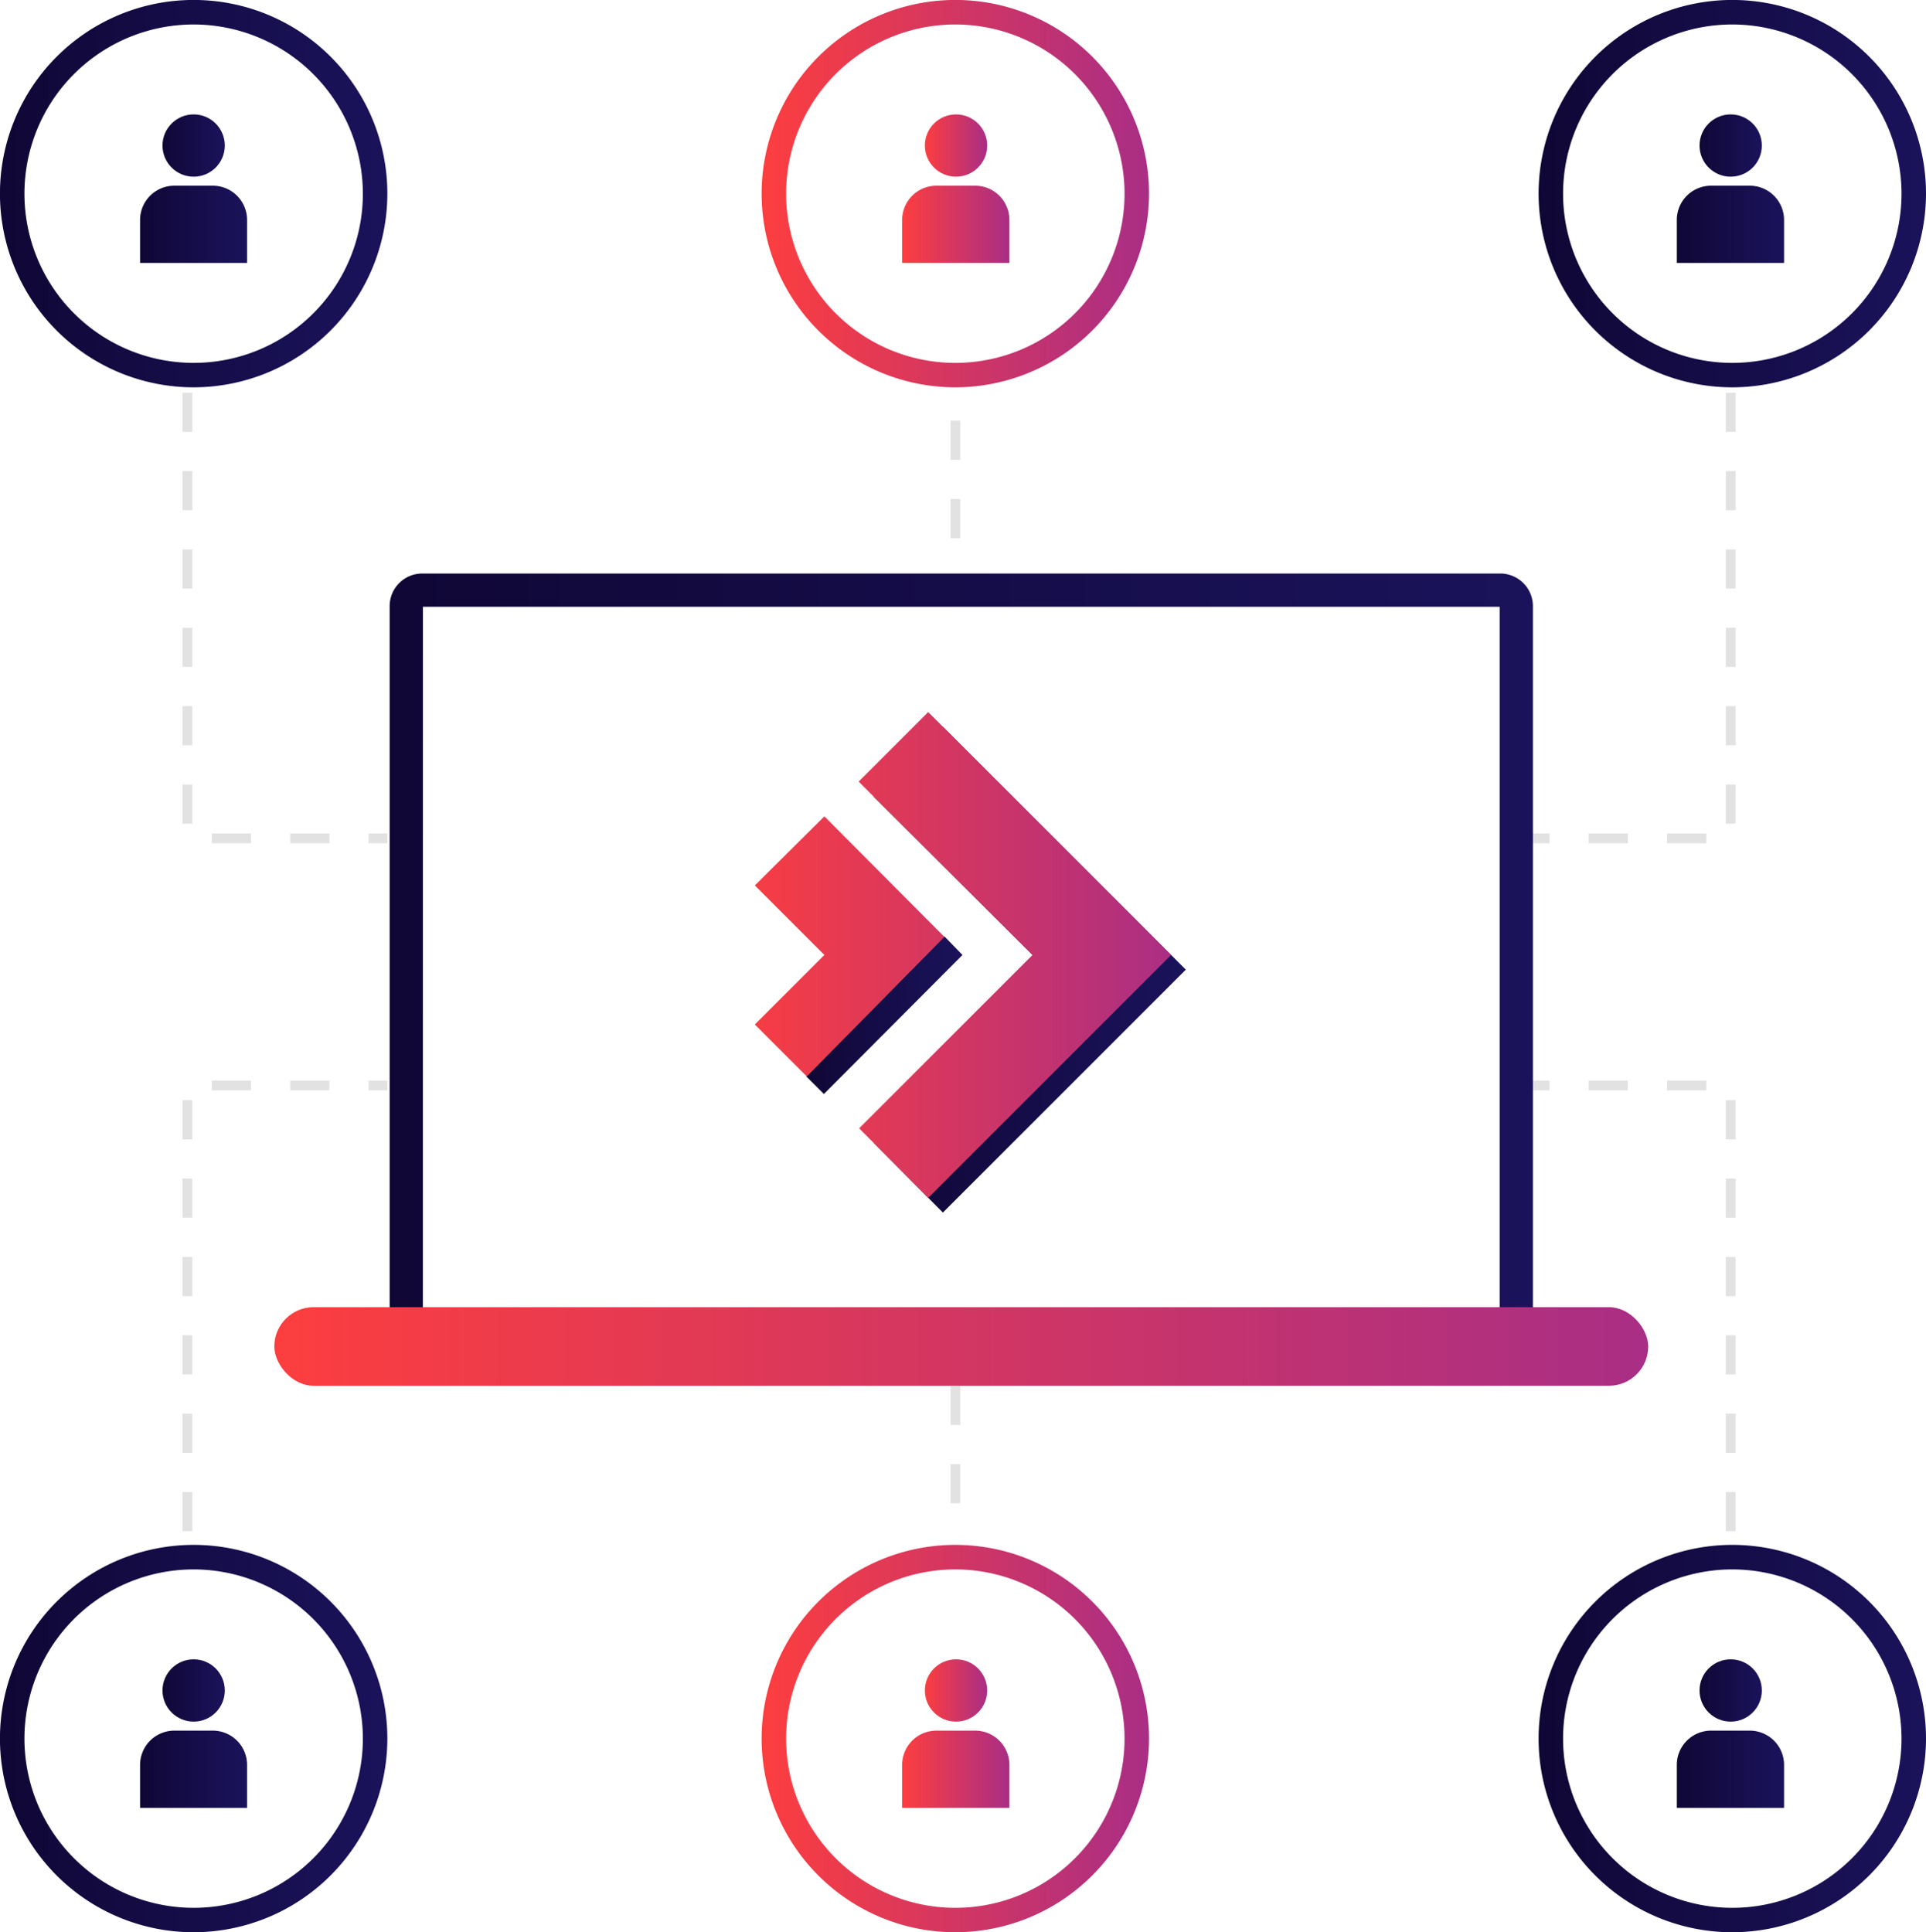 <svg xmlns="http://www.w3.org/2000/svg" xmlns:xlink="http://www.w3.org/1999/xlink" viewBox="0 0 393.25 394.56"><defs><style>.cls-1{fill:url(#Gradient_bez_nazwy_18);}.cls-2{fill:url(#Gradient_bez_nazwy_33);}.cls-24,.cls-3{fill:none;}.cls-3{stroke:#e2e2e2;stroke-miterlimit:10;stroke-width:2px;stroke-dasharray:8;}.cls-4{fill:url(#Gradient_bez_nazwy_18-2);}.cls-5{fill:url(#Gradient_bez_nazwy_18-3);}.cls-6{fill:url(#Gradient_bez_nazwy_33-2);}.cls-7{fill:url(#Gradient_bez_nazwy_18-4);}.cls-8{fill:url(#Gradient_bez_nazwy_18-5);}.cls-9{fill:url(#Gradient_bez_nazwy_33-3);}.cls-10{fill:url(#Gradient_bez_nazwy_33-4);}.cls-11{fill:url(#Gradient_bez_nazwy_18-6);}.cls-12{fill:url(#Gradient_bez_nazwy_18-7);}.cls-13{fill:url(#Gradient_bez_nazwy_18-8);}.cls-14{fill:url(#Gradient_bez_nazwy_33-5);}.cls-15{fill:url(#Gradient_bez_nazwy_18-9);}.cls-16{fill:url(#Gradient_bez_nazwy_18-10);}.cls-17{fill:url(#Gradient_bez_nazwy_18-11);}.cls-18{fill:url(#Gradient_bez_nazwy_33-6);}.cls-19{fill:url(#Gradient_bez_nazwy_33-7);}.cls-20{fill:url(#Gradient_bez_nazwy_18-12);}.cls-21{fill:url(#Gradient_bez_nazwy_18-13);}.cls-22{fill:url(#Gradient_bez_nazwy_18-14);}.cls-23{fill:url(#Gradient_bez_nazwy_33-8);}.cls-25{fill:url(#Gradient_bez_nazwy_18-15);}.cls-26{fill:url(#Gradient_bez_nazwy_33-9);}</style><linearGradient id="Gradient_bez_nazwy_18" y1="355.02" x2="79.09" y2="355.02" gradientUnits="userSpaceOnUse"><stop offset="0" stop-color="#100736"/><stop offset="1" stop-color="#1a135b"/></linearGradient><linearGradient id="Gradient_bez_nazwy_33" x1="155.52" y1="355.02" x2="234.61" y2="355.02" gradientUnits="userSpaceOnUse"><stop offset="0" stop-color="#fc3e3f"/><stop offset="1" stop-color="#a92e85"/></linearGradient><linearGradient id="Gradient_bez_nazwy_18-2" x1="314.17" y1="355.02" x2="393.25" y2="355.02" xlink:href="#Gradient_bez_nazwy_18"/><linearGradient id="Gradient_bez_nazwy_18-3" x1="79.56" y1="197.72" x2="312.99" y2="197.72" xlink:href="#Gradient_bez_nazwy_18"/><linearGradient id="Gradient_bez_nazwy_33-2" x1="56.01" y1="274.94" x2="336.53" y2="274.94" xlink:href="#Gradient_bez_nazwy_33"/><linearGradient id="Gradient_bez_nazwy_18-4" x1="33.18" y1="345.19" x2="45.9" y2="345.19" xlink:href="#Gradient_bez_nazwy_18"/><linearGradient id="Gradient_bez_nazwy_18-5" x1="28.6" y1="361.3" x2="50.49" y2="361.3" xlink:href="#Gradient_bez_nazwy_18"/><linearGradient id="Gradient_bez_nazwy_33-3" x1="188.84" y1="345.19" x2="201.56" y2="345.19" xlink:href="#Gradient_bez_nazwy_33"/><linearGradient id="Gradient_bez_nazwy_33-4" x1="184.25" y1="361.3" x2="206.14" y2="361.3" xlink:href="#Gradient_bez_nazwy_33"/><linearGradient id="Gradient_bez_nazwy_18-6" x1="347.01" y1="345.19" x2="359.73" y2="345.19" xlink:href="#Gradient_bez_nazwy_18"/><linearGradient id="Gradient_bez_nazwy_18-7" x1="342.42" y1="361.3" x2="364.32" y2="361.3" xlink:href="#Gradient_bez_nazwy_18"/><linearGradient id="Gradient_bez_nazwy_18-8" y1="39.54" x2="79.09" y2="39.54" xlink:href="#Gradient_bez_nazwy_18"/><linearGradient id="Gradient_bez_nazwy_33-5" x1="155.52" y1="39.54" x2="234.61" y2="39.54" xlink:href="#Gradient_bez_nazwy_33"/><linearGradient id="Gradient_bez_nazwy_18-9" x1="314.17" y1="39.54" x2="393.25" y2="39.54" xlink:href="#Gradient_bez_nazwy_18"/><linearGradient id="Gradient_bez_nazwy_18-10" x1="33.18" y1="29.72" x2="45.9" y2="29.72" xlink:href="#Gradient_bez_nazwy_18"/><linearGradient id="Gradient_bez_nazwy_18-11" x1="28.6" y1="45.82" x2="50.49" y2="45.82" xlink:href="#Gradient_bez_nazwy_18"/><linearGradient id="Gradient_bez_nazwy_33-6" x1="188.84" y1="29.72" x2="201.56" y2="29.72" xlink:href="#Gradient_bez_nazwy_33"/><linearGradient id="Gradient_bez_nazwy_33-7" x1="184.25" y1="45.82" x2="206.14" y2="45.82" xlink:href="#Gradient_bez_nazwy_33"/><linearGradient id="Gradient_bez_nazwy_18-12" x1="347.01" y1="29.72" x2="359.73" y2="29.72" xlink:href="#Gradient_bez_nazwy_18"/><linearGradient id="Gradient_bez_nazwy_18-13" x1="342.42" y1="45.82" x2="364.32" y2="45.82" xlink:href="#Gradient_bez_nazwy_18"/><linearGradient id="Gradient_bez_nazwy_18-14" x1="178.32" y1="198" x2="242.12" y2="198" xlink:href="#Gradient_bez_nazwy_18"/><linearGradient id="Gradient_bez_nazwy_33-8" x1="147.4" y1="195" x2="241.83" y2="195" xlink:href="#Gradient_bez_nazwy_33"/><linearGradient id="Gradient_bez_nazwy_18-15" x1="164.62" y1="207.3" x2="196.52" y2="207.3" xlink:href="#Gradient_bez_nazwy_18"/><linearGradient id="Gradient_bez_nazwy_33-9" x1="147.4" y1="193.25" x2="241.83" y2="193.25" xlink:href="#Gradient_bez_nazwy_33"/></defs><g id="Warstwa_2" data-name="Warstwa 2"><g id="Warstwa_1-2" data-name="Warstwa 1"><path class="cls-1" d="M39.54,394.56A39.55,39.55,0,1,1,79.09,355,39.59,39.59,0,0,1,39.54,394.56Zm0-74.09A34.55,34.55,0,1,0,74.09,355,34.59,34.59,0,0,0,39.54,320.47Z"/><path class="cls-2" d="M195.07,394.56A39.55,39.55,0,1,1,234.61,355,39.59,39.59,0,0,1,195.07,394.56Zm0-74.09A34.55,34.55,0,1,0,229.61,355,34.59,34.59,0,0,0,195.07,320.47Z"/><line class="cls-3" x1="195.07" y1="282.96" x2="195.07" y2="312.66"/><polyline class="cls-3" points="38.27 312.66 38.27 221.65 79.09 221.65"/><polyline class="cls-3" points="353.37 312.66 353.37 221.65 312.56 221.65"/><line class="cls-3" x1="195.07" y1="109.89" x2="195.07" y2="80.19"/><polyline class="cls-3" points="38.27 80.19 38.27 171.2 79.09 171.2"/><polyline class="cls-3" points="353.37 80.19 353.37 171.2 312.56 171.2"/><path class="cls-4" d="M353.71,394.56A39.55,39.55,0,1,1,393.25,355,39.59,39.59,0,0,1,353.71,394.56Zm0-74.09A34.55,34.55,0,1,0,388.25,355,34.58,34.58,0,0,0,353.71,320.47Z"/><path class="cls-5" d="M306.34,278.34H86.21a6.66,6.66,0,0,1-6.65-6.65V123.76a6.66,6.66,0,0,1,6.65-6.65H306.34a6.67,6.67,0,0,1,6.65,6.65V271.69A6.67,6.67,0,0,1,306.34,278.34Zm-220-6.79H306.2V123.9H86.35Z"/><rect class="cls-6" x="56.01" y="266.92" width="280.52" height="16.05" rx="8.02"/><circle class="cls-7" cx="39.54" cy="345.19" r="6.36"/><path class="cls-8" d="M35.64,353.39h7.81a7,7,0,0,1,7,7v8.77a0,0,0,0,1,0,0H28.6a0,0,0,0,1,0,0v-8.77A7,7,0,0,1,35.64,353.39Z"/><circle class="cls-9" cx="195.2" cy="345.19" r="6.36"/><path class="cls-10" d="M191.29,353.39h7.81a7,7,0,0,1,7,7v8.77a0,0,0,0,1,0,0h-21.9a0,0,0,0,1,0,0v-8.77A7,7,0,0,1,191.29,353.39Z"/><circle class="cls-11" cx="353.37" cy="345.19" r="6.36"/><path class="cls-12" d="M349.46,353.39h7.81a7,7,0,0,1,7,7v8.77a0,0,0,0,1,0,0h-21.9a0,0,0,0,1,0,0v-8.77A7,7,0,0,1,349.46,353.39Z"/><path class="cls-13" d="M39.54,79.09A39.55,39.55,0,1,1,79.09,39.54,39.59,39.59,0,0,1,39.54,79.09ZM39.54,5A34.55,34.55,0,1,0,74.09,39.54,34.59,34.59,0,0,0,39.54,5Z"/><path class="cls-14" d="M195.07,79.09a39.55,39.55,0,1,1,39.54-39.55A39.59,39.59,0,0,1,195.07,79.09Zm0-74.09a34.55,34.55,0,1,0,34.54,34.54A34.59,34.59,0,0,0,195.07,5Z"/><path class="cls-15" d="M353.71,79.09a39.55,39.55,0,1,1,39.54-39.55A39.59,39.59,0,0,1,353.71,79.09Zm0-74.09a34.55,34.55,0,1,0,34.54,34.54A34.58,34.58,0,0,0,353.71,5Z"/><circle class="cls-16" cx="39.54" cy="29.72" r="6.36"/><path class="cls-17" d="M35.64,37.92h7.81a7,7,0,0,1,7,7v8.77a0,0,0,0,1,0,0H28.6a0,0,0,0,1,0,0V45A7,7,0,0,1,35.64,37.92Z"/><circle class="cls-18" cx="195.2" cy="29.72" r="6.36"/><path class="cls-19" d="M191.29,37.92h7.81a7,7,0,0,1,7,7v8.77a0,0,0,0,1,0,0h-21.9a0,0,0,0,1,0,0V45A7,7,0,0,1,191.29,37.92Z"/><circle class="cls-20" cx="353.37" cy="29.72" r="6.36"/><path class="cls-21" d="M349.46,37.92h7.81a7,7,0,0,1,7,7v8.77a0,0,0,0,1,0,0h-21.9a0,0,0,0,1,0,0V45A7,7,0,0,1,349.46,37.92Z"/><polygon class="cls-22" points="242.12 198 242.12 198 192.52 148.4 178.32 162.6 213.82 198 178.42 233.4 192.52 247.6 242.12 198"/><polygon class="cls-23" points="239.12 195 239.12 195 189.52 145.4 175.32 159.6 210.82 195 175.42 230.4 189.52 244.6 239.12 195"/><line class="cls-24" x1="194.42" y1="249.2" x2="244.22" y2="199.6"/><polyline class="cls-25" points="164.62 219.8 168.22 223.4 196.52 195 192.82 191.2"/><polyline class="cls-26" points="192.82 191.3 168.32 166.7 154.12 180.8 168.32 195 154.12 209.2 164.72 219.8"/></g></g></svg>